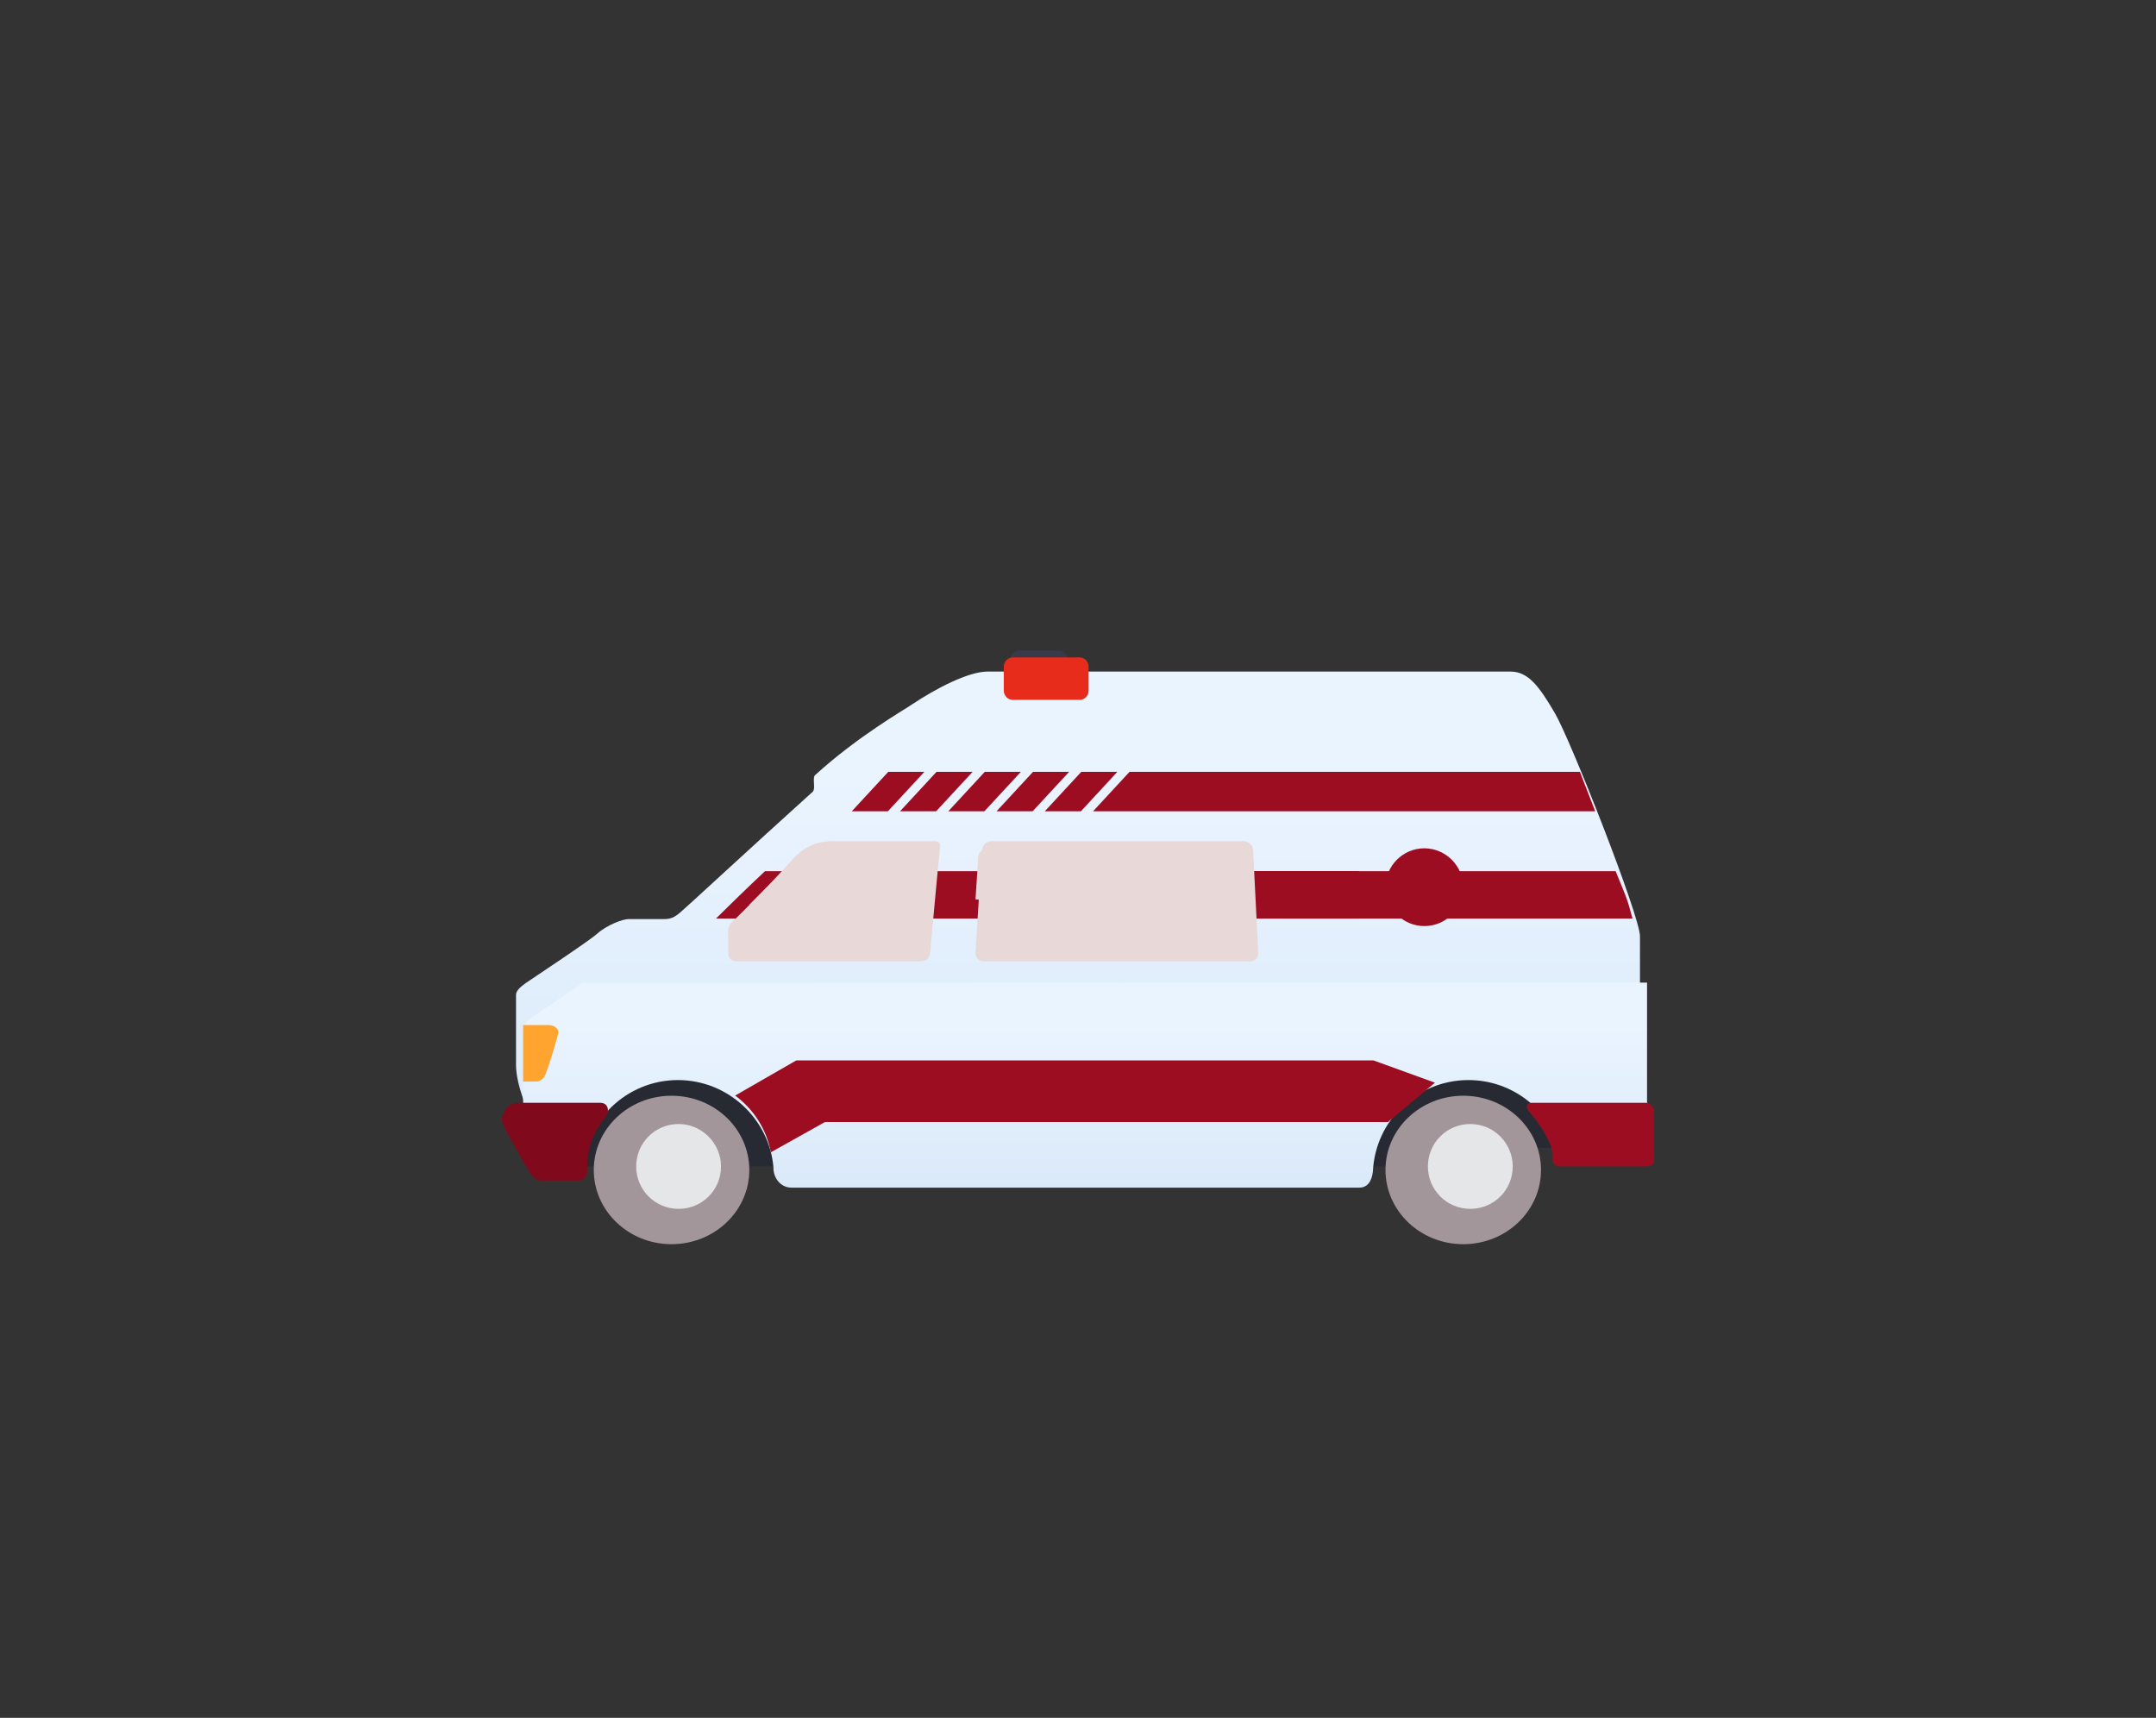 <?xml version="1.0" encoding="UTF-8"?>
<svg width="305px" height="243px" viewBox="0 0 305 243" version="1.1" xmlns="http://www.w3.org/2000/svg" xmlns:xlink="http://www.w3.org/1999/xlink">
    <rect x="0" y="0" width="305" height="243" fill="#333333" stroke="none"/>
    <!-- Generator: Sketch 52.5 (67469) - http://www.bohemiancoding.com/sketch -->
    <title>Sağlık / ambulans_koordinasyon</title>
    <desc>Created with Sketch.</desc>
    <defs>
        <linearGradient x1="50%" y1="20.331%" x2="50%" y2="116.017%" id="linearGradient-1">
            <stop stop-color="#EAF4FF" offset="0%"></stop>
            <stop stop-color="#D7E7F7" offset="100%"></stop>
        </linearGradient>
        <linearGradient x1="50%" y1="20.476%" x2="50%" y2="116.013%" id="linearGradient-2">
            <stop stop-color="#EAF4FF" offset="0%"></stop>
            <stop stop-color="#D7E7F7" offset="100%"></stop>
        </linearGradient>
    </defs>
    <g id="_Components" stroke="none" stroke-width="1" fill="none" fill-rule="evenodd">
        <g id="Sağlık-/-ambulans_koordinasyon">
            <g id="ambulans_koordinasyon" transform="translate(71, 92)">
                <path d="M80,8.798 C80,9.454 79.412,10 78.706,10 L73.294,10 C72.588,10 72,9.454 72,8.798 L72,1.202 C72,0.546 72.588,0 73.294,0 L78.706,0 C79.412,0 80,0.546 80,1.202 L80,8.798 Z" id="Path" fill="#373A47"></path>
                <polygon id="Path" fill="#282A33" points="120 73 136.691 73 139.276 70.388 154 70.388 154 55 120 55"></polygon>
                <polygon id="Path" fill="#282A33" points="10 73 43 73 43 53 11.769 53"></polygon>
                <path d="M20,44 C20,44 40.432,26.015 42.162,24.508 C43.243,23.538 44.757,23 44.757,23 L46,24.077 L46,44 L20,44 Z" id="Path" fill="#E9D8D8"></path>
                <ellipse id="Oval" fill="#A3969A" cx="24" cy="73.5" rx="11" ry="10.5"></ellipse>
                <path d="M31,73 C31,76.333 28.333,79 25,79 C21.667,79 19,76.333 19,73 C19,69.667 21.667,67 25,67 C28.278,67 31,69.722 31,73 Z" id="Path" fill="#E5E6E8"></path>
                <ellipse id="Oval" fill="#A3969A" cx="136" cy="73.5" rx="11" ry="10.5"></ellipse>
                <path d="M143,73 C143,76.333 140.333,79 137,79 C133.667,79 131,76.333 131,73 C131,69.667 133.667,67 137,67 C140.333,67 143,69.722 143,73 Z" id="Path" fill="#E5E6E8"></path>
                <path d="M148.973,8.899 C146.711,5.021 145.166,3 142.683,3 C140.201,3 71.459,3 68.7,3 C65.942,3 61.308,5.458 58.108,7.588 C56.839,8.462 50.384,12.121 44.315,17.638 C43.874,18.02 44.426,19.549 43.984,19.986 C35.267,27.851 25.833,36.59 25.282,37.027 C24.399,37.792 23.847,38.01 22.965,38.01 C22.082,38.01 18.827,38.01 17.944,38.01 C17.061,38.01 14.799,38.884 13.475,40.086 C12.096,41.288 4.041,46.586 3.434,47.022 C2.828,47.459 2,48.06 2,48.716 C2,48.716 2,55.925 2,58.711 C2,61.496 3.876,65.975 4.758,67.504 C5.641,69.088 5.862,68.815 8.786,68.815 C9.172,68.815 9.724,68.815 10.386,68.815 C10.662,61.66 16.62,55.925 23.902,55.925 C30.964,55.925 36.812,61.333 37.419,68.16 C37.419,68.269 37.419,68.324 37.419,68.433 L37.419,68.488 C37.585,70.017 38.688,71 39.957,71 C56.398,71 98.492,71 120.284,71 C121.443,71 122.05,70.126 122.215,68.761 C122.546,61.606 128.45,55.925 135.732,55.925 C142.076,55.925 147.373,60.24 148.862,66.03 C151.897,66.03 155.924,66.03 157.469,66.03 C159.676,66.03 161,65.647 161,62.37 C161,59.093 161,43.363 161,40.468 C161.055,37.737 151.235,12.777 148.973,8.899 Z" id="Path" fill="url(#linearGradient-1)"></path>
                <g id="Group" transform="translate(30, 31)" fill="#9D0D22">
                    <path d="M0.278,6.942 L91.222,6.942 L91.222,0.233 L7.222,0.233 C4.611,2.683 2.222,5.017 0.278,6.942 Z" id="Path"></path>
                    <path d="M127.556,0.233 L74.889,0.233 L74.889,6.942 L129.944,6.942 C129.167,3.967 129,3.792 127.556,0.233 Z" id="Path"></path>
                </g>
                <path d="M11.386,47.055 C8.517,49.04 4.821,51.521 4.434,51.797 C3.828,52.238 3,52.844 3,53.506 C3,53.506 3,60.783 3,63.595 C3,66.407 4.876,70.928 5.759,72.471 C6.641,74.07 6.862,73.795 9.786,73.795 C10.172,73.795 10.724,73.795 11.386,73.795 C11.662,66.572 17.62,60.783 24.902,60.783 C31.964,60.783 37.812,66.241 38.419,73.133 C38.419,73.243 38.419,73.298 38.419,73.409 L38.419,73.464 C38.585,75.008 39.688,76 40.957,76 C57.398,76 99.492,76 121.285,76 C122.443,76 123.05,75.118 123.215,73.74 C123.546,66.517 129.45,60.783 136.732,60.783 C143.077,60.783 148.373,65.139 149.863,70.983 C152.897,70.983 156.924,70.983 158.469,70.983 C160.676,70.983 162,70.597 162,67.289 C162,64.422 162,52.072 162,47 L11.386,47.055 Z" id="Path" fill="url(#linearGradient-2)"></path>
                <path d="M33,62.975 C35.607,64.901 37.437,67.737 38.047,71 L45.701,66.72 L125.345,66.72 L132,61.156 L123.292,58 L41.652,58 L33,62.975 Z" id="Path" fill="#9D0D22"></path>
                <path d="M2.388,64 C1.631,64 0.874,64.278 0.442,65.111 C0.009,65.944 -0.153,66.278 0.171,67.111 C0.496,67.889 3.361,72.944 3.901,73.778 C4.442,74.611 4.874,75 5.685,75 C6.442,75 10.442,75 10.875,75 C11.307,75 12.064,74.611 12.064,73.667 C12.064,72.722 11.956,69.167 14.659,66 C15.2,65.389 15.2,64 13.902,64 C12.605,64 3.144,64 2.388,64 Z" id="Path" fill="#800A1B"></path>
                <path d="M145.648,64 C144.993,64 144.721,64.582 145.375,65.324 C146.03,66.012 147.558,68.024 148.322,69.929 C148.758,71.041 148.649,71.782 148.649,72.153 C148.649,72.524 148.922,73 149.686,73 C151.268,73 160.817,73 161.909,73 C163,73 163,72.259 163,71.782 C163,71.306 163,65.641 163,65.165 C163,64.741 162.509,64 161.8,64 C160.981,64 145.648,64 145.648,64 Z" id="Path" fill="#9D0D22"></path>
                <path d="M46.801,27 C44.904,27 43.007,27.394 40.775,29.927 C38.543,32.517 33.41,37.639 32.629,38.371 C31.848,39.103 32.015,39.609 32.015,40.341 C32.015,41.017 32.015,41.974 32.015,42.48 C32.015,43.043 31.903,44 33.466,44 C35.084,44 56.957,44 58.352,44 C59.747,44 60.416,43.944 60.584,42.762 C60.695,41.636 61.867,28.576 61.978,27.957 C62.09,27.338 61.755,27 61.253,27 C60.695,27 46.801,27 46.801,27 Z" id="Path" fill="#E9D8D8"></path>
                <path d="M69.235,27 C68.566,27 67.952,27.563 67.896,28.238 L67.004,42.762 C66.948,43.437 67.506,44 68.175,44 L105.825,44 C106.494,44 107.052,43.437 106.996,42.762 L106.271,28.238 C106.215,27.563 105.657,27 104.988,27 L69.235,27 Z" id="Path" fill="#E9D8D8"></path>
                <path d="M6.587,53 L3,53 C3,53.513 3,58.128 3,61 L4.793,61 C5.562,61 6.01,60.436 6.202,59.872 C6.843,58.333 7.996,54.128 7.996,54.128 C8.06,53.513 7.419,53 6.587,53 Z" id="Path" fill="#FFA42E"></path>
                <path d="M83,5.68 C83,6.4 82.437,7 81.761,7 L72.239,7 C71.563,7 71,6.4 71,5.68 L71,2.32 C71,1.6 71.563,1 72.239,1 L81.761,1 C82.437,1 83,1.6 83,2.32 L83,5.68 Z" id="Path" fill="#E82C1C"></path>
                <path d="M60.979,28.901 C61.089,28.318 60.759,28 60.265,28 C59.771,28 46.095,28 46.095,28 C44.227,28 42.36,28.371 40.163,30.755 C38.9,32.132 36.758,34.252 35,36 C42.525,34.675 51.367,34.517 60.43,34.781 C60.649,31.815 60.924,29.166 60.979,28.901 Z" id="Path" fill="#E9D8D8"></path>
                <path d="M106,36.751 L105.611,29.196 C105.556,28.544 105,28 104.333,28 L68.722,28 C68.056,28 67.444,28.544 67.389,29.196 L67,35.229 C82.056,35.99 96.889,37.621 106,36.751 Z" id="Path" fill="#E9D8D8"></path>
                <path d="M130.5,28 C127.439,28 125,30.491 125,33.5 C125,36.561 127.491,39 130.5,39 C133.561,39 136,36.509 136,33.5 C136,30.491 133.509,28 130.5,28 Z" id="Path" fill="#9D0D22"></path>
                <g id="Group" transform="translate(49, 17)" fill="#9D0D22">
                    <polygon id="Path" points="31.245 0.18 26.139 0.18 20.978 5.76 26.084 5.76"></polygon>
                    <polygon id="Path" points="7.326 5.76 12.431 5.76 17.593 0.18 12.487 0.18"></polygon>
                    <polygon id="Path" points="24.419 0.18 19.313 0.18 14.152 5.76 19.258 5.76"></polygon>
                    <polygon id="Path" points="38.071 0.18 32.965 0.18 27.804 5.76 32.91 5.76"></polygon>
                    <path d="M103.503,0.18 L39.792,0.18 L34.63,5.76 L105.667,5.76 C104.89,3.72 104.113,1.8 103.503,0.18 Z" id="Path"></path>
                    <polygon id="Path" points="10.766 0.18 5.661 0.18 0.499 5.76 5.605 5.76"></polygon>
                </g>
            </g>
        </g>
    </g>
</svg>